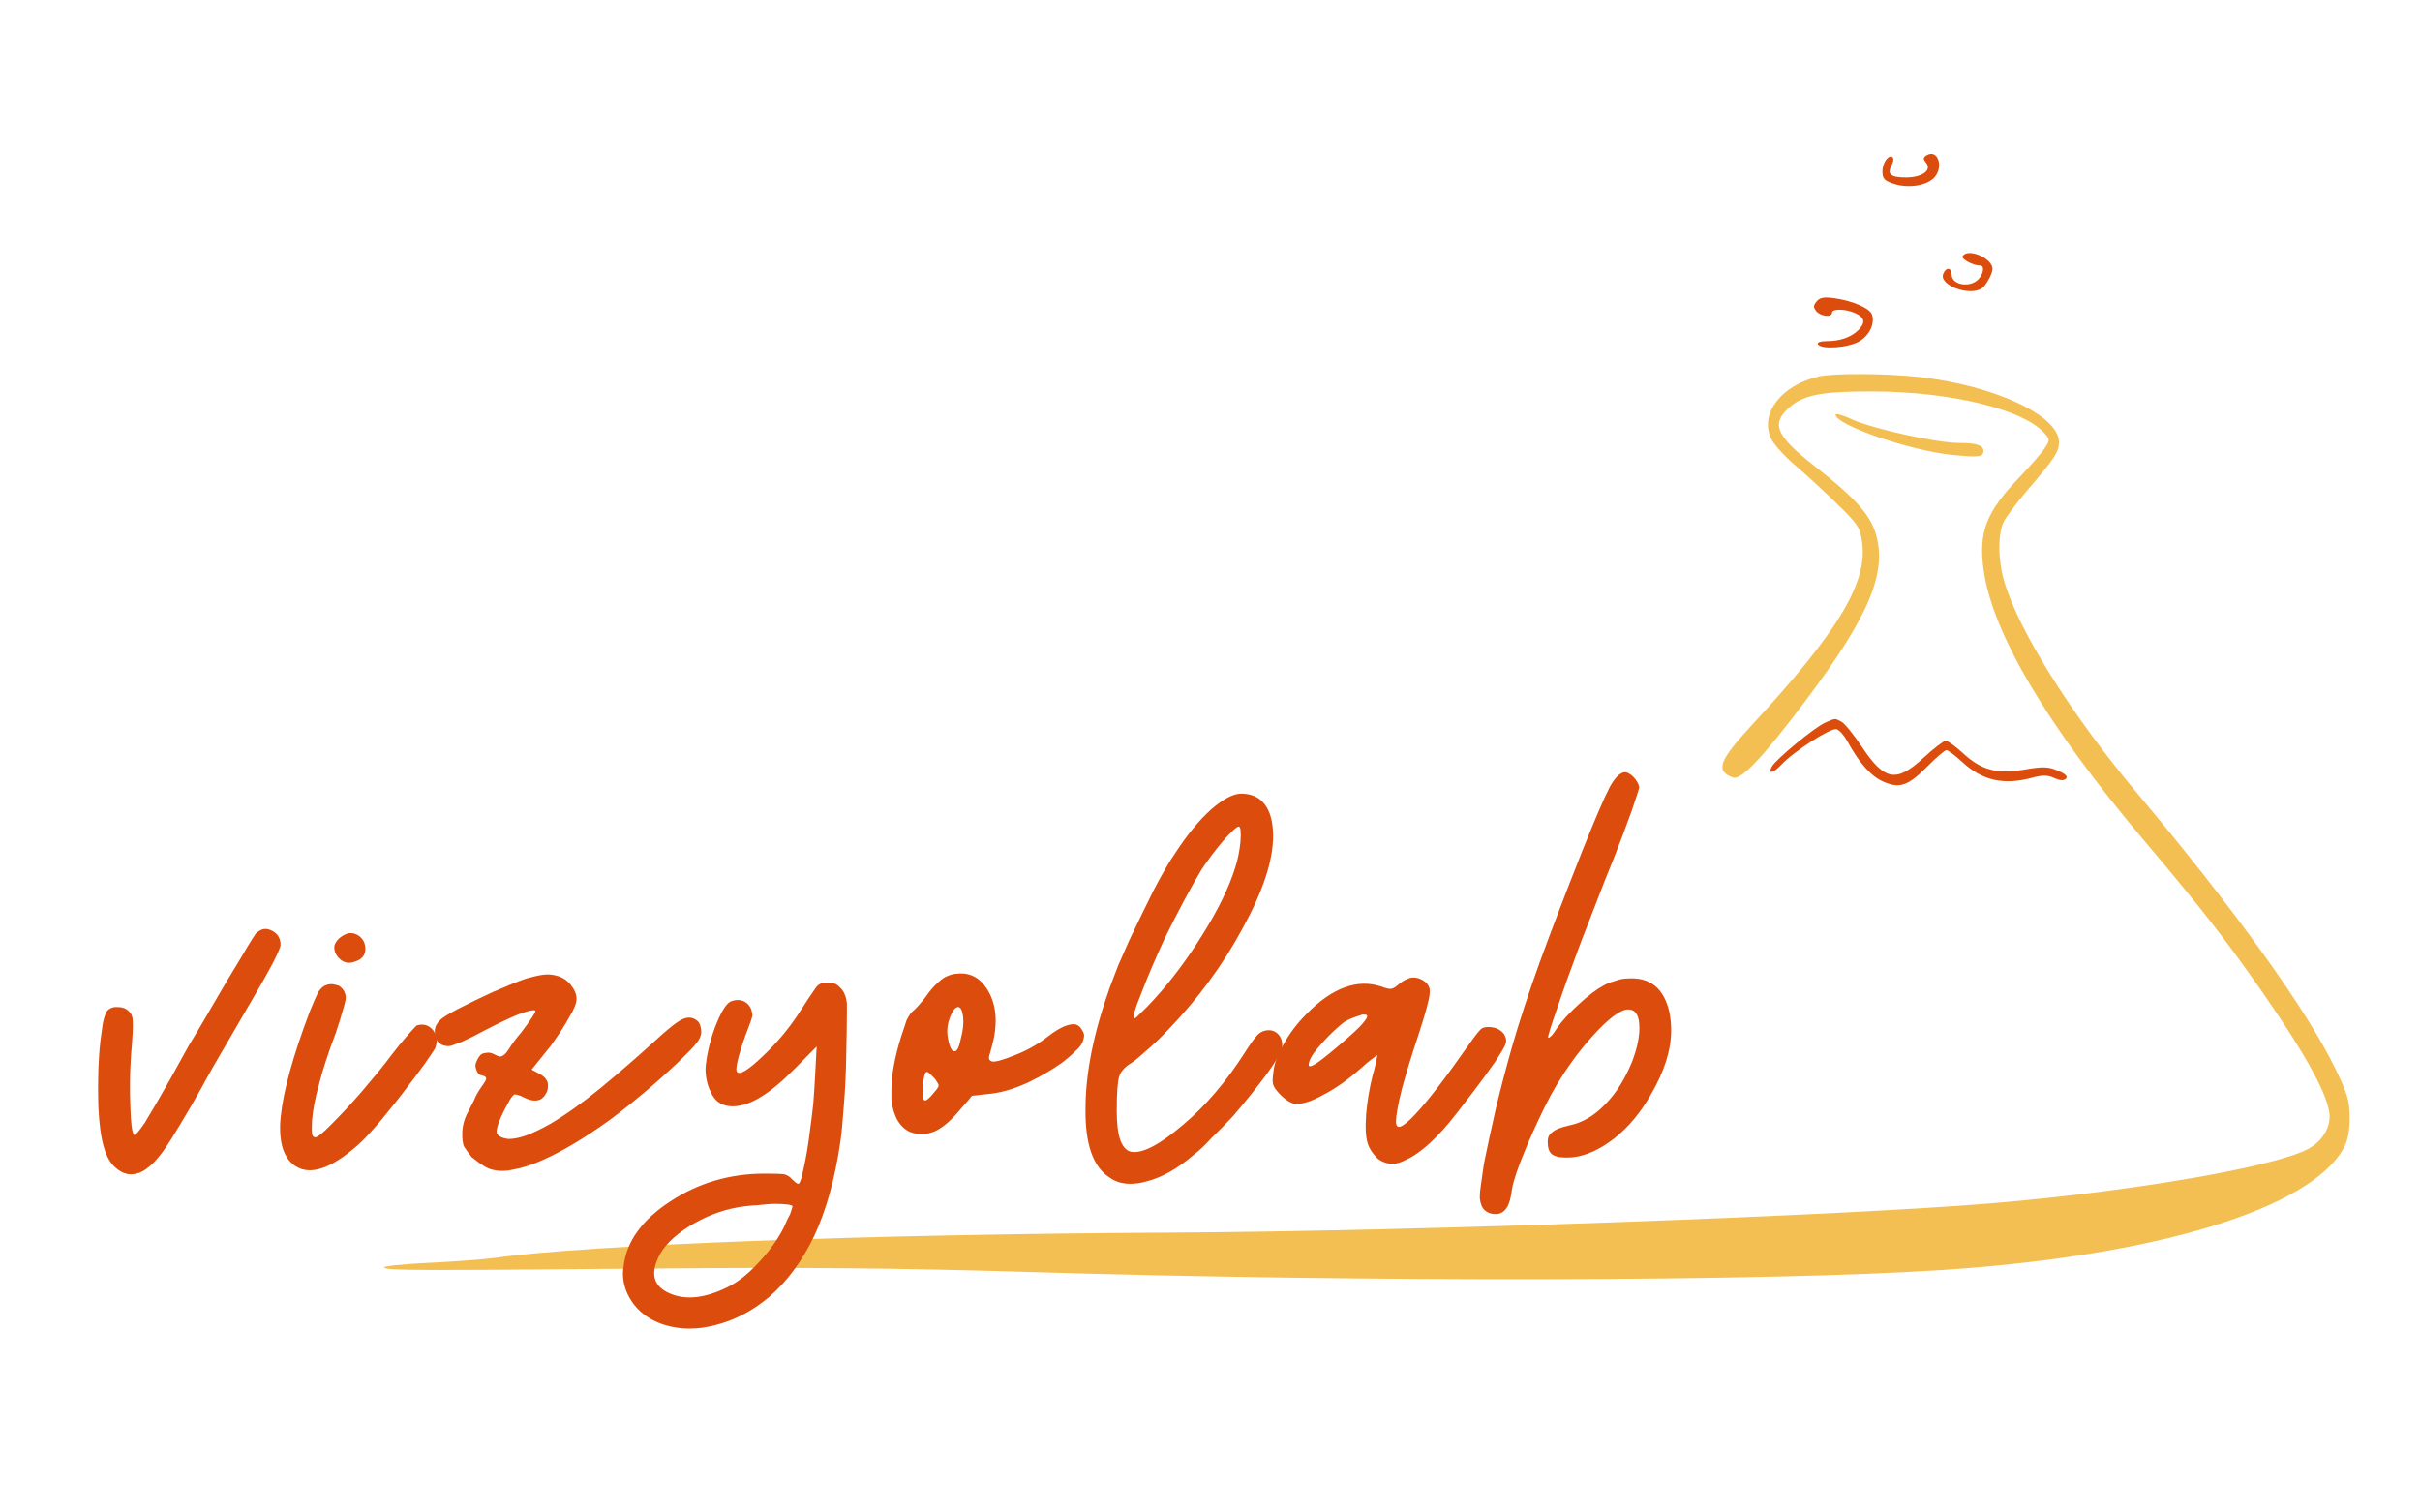 <?xml version="1.0" encoding="UTF-8" standalone="no"?>
<svg
   width="400"
   zoomAndPan="magnify"
   viewBox="0 0 300 187.5"
   height="250"
   preserveAspectRatio="xMidYMid meet"
   version="1.2"
   id="svg11"
   sodipodi:docname="vizyolab_logo.svg"
   inkscape:version="1.4.2 (ebf0e940, 2025-05-08)"
   xmlns:inkscape="http://www.inkscape.org/namespaces/inkscape"
   xmlns:sodipodi="http://sodipodi.sourceforge.net/DTD/sodipodi-0.dtd"
   xmlns="http://www.w3.org/2000/svg"
   xmlns:svg="http://www.w3.org/2000/svg">
  <sodipodi:namedview
     id="namedview11"
     pagecolor="#ffffff"
     bordercolor="#000000"
     borderopacity="0.25"
     inkscape:showpageshadow="2"
     inkscape:pageopacity="0.0"
     inkscape:pagecheckerboard="0"
     inkscape:deskcolor="#d1d1d1"
     inkscape:zoom="0.86346849"
     inkscape:cx="276.21159"
     inkscape:cy="90.912409"
     inkscape:window-width="1728"
     inkscape:window-height="966"
     inkscape:window-x="0"
     inkscape:window-y="38"
     inkscape:window-maximized="1"
     inkscape:current-layer="0c2443b120" />
  <defs
     id="defs1">
    <clipPath
       id="0b8c7d8592">
      <path
         d="M 0.398 0 L 299.602 0 L 299.602 187 L 0.398 187 Z M 0.398 0 "
         id="path1" />
    </clipPath>
  </defs>
  <g
     id="0c2443b120">
    <g
       clip-rule="nonzero"
       clip-path="url(#0b8c7d8592)"
       id="g2">
      <rect
         x="0"
         width="300"
         y="0"
         height="187.5"
         style="fill:none;fill-opacity:1;stroke:none"
         id="rect2" />
    </g>
    <path
       style=" stroke:none;fill-rule:evenodd;fill:#f3bf52;fill-opacity:1;"
       d="M 225.402 46.684 C 220.84 47.789 218.207 51.168 219.492 54.258 C 219.797 54.973 221.156 56.512 222.527 57.668 C 223.887 58.828 226.254 61.008 227.793 62.516 C 230.352 65.023 230.605 65.398 230.848 67.266 C 231.523 72.266 227.824 78.379 217.172 89.883 C 213.078 94.312 212.625 95.566 214.836 96.391 C 215.836 96.758 218.523 93.914 223.82 86.879 C 231.816 76.25 234.07 70.785 232.449 65.906 C 231.688 63.641 229.754 61.535 224.957 57.785 C 220.23 54.086 219.555 52.613 221.672 50.633 C 223.484 48.949 225.824 48.484 232.418 48.527 C 241.824 48.59 250.629 50.707 253.316 53.574 C 254.156 54.469 254.168 54.508 253.473 55.562 C 253.086 56.164 251.691 57.754 250.398 59.109 C 246.203 63.465 245.238 65.969 245.91 70.699 C 247.027 78.578 253.84 90.059 265.852 104.266 C 272.973 112.695 275.961 116.539 280.598 123.195 C 286.074 131.086 288.793 136.121 288.793 138.406 C 288.793 140.027 287.73 141.609 286.055 142.473 C 281.82 144.664 264.871 147.602 247.828 149.09 C 229.277 150.707 175.609 152.648 144.852 152.805 C 108.047 152.996 72.809 154.312 61.426 155.926 C 60 156.125 56.242 156.406 53.059 156.555 C 49.891 156.715 47.434 156.965 47.605 157.133 C 47.973 157.504 50.711 157.516 81.848 157.25 C 99.586 157.09 111.648 157.207 127.102 157.672 C 169.594 158.969 218.957 158.863 240.613 157.449 C 267.285 155.723 286.516 149.855 290.594 142.23 C 291.059 141.355 291.289 140.105 291.277 138.512 C 291.27 136.469 291.004 135.551 289.5 132.469 C 285.938 125.125 276.922 112.59 264.996 98.402 C 256.836 88.68 250.27 78.25 248.461 72.09 C 247.668 69.414 247.648 66.129 248.426 64.633 C 248.754 64 250.027 62.293 251.262 60.852 C 254.82 56.68 255.242 56.035 255.242 54.805 C 255.242 51.508 247.215 47.777 237.949 46.738 C 233.797 46.273 227.203 46.25 225.402 46.684 M 227.551 51.402 C 227.551 52.688 236.84 55.891 242.035 56.395 C 245.309 56.723 245.879 56.648 245.879 55.891 C 245.879 55.191 244.984 54.91 242.812 54.91 C 240.125 54.91 232.152 53.148 229.676 52.023 C 228.512 51.484 227.551 51.203 227.551 51.402 "
       id="path2" />
    <path
       style=" stroke:none;fill-rule:nonzero;fill:#dc4d0d;fill-opacity:1;"
       d="M 14.352 144.773 C 13.695 144.246 13.211 143.383 12.875 142.203 C 12.539 141.09 12.305 139.457 12.199 137.316 C 12.18 136.559 12.16 135.777 12.16 134.957 C 12.16 134.18 12.18 133.355 12.199 132.516 C 12.266 130.828 12.379 129.344 12.582 128.047 C 12.664 127.32 12.758 126.742 12.875 126.32 C 13.012 125.816 13.137 125.5 13.254 125.352 C 13.59 124.961 14.055 124.793 14.645 124.848 C 15.234 124.848 15.699 125.047 16.035 125.438 C 16.309 125.668 16.457 126.066 16.457 126.656 C 16.508 127.246 16.434 128.629 16.246 130.785 C 16.098 132.977 16.078 135.105 16.16 137.148 C 16.215 139.254 16.371 140.434 16.625 140.688 C 16.762 140.773 17.195 140.289 17.93 139.215 C 18.605 138.117 19.629 136.371 21.008 133.945 C 21.785 132.516 22.586 131.07 23.41 129.605 C 24.305 128.152 25.148 126.73 25.938 125.352 C 27.422 122.77 28.762 120.527 29.941 118.609 C 31.055 116.703 31.688 115.703 31.836 115.617 C 32.195 115.312 32.551 115.156 32.891 115.156 C 33.164 115.156 33.457 115.238 33.773 115.406 C 34.449 115.777 34.785 116.355 34.785 117.137 C 34.785 117.387 34.457 118.148 33.816 119.41 C 33.141 120.676 32.34 122.098 31.414 123.668 C 30.488 125.266 29.391 127.152 28.129 129.312 C 26.832 131.504 25.777 133.355 24.969 134.875 C 24.125 136.391 23.262 137.863 22.398 139.297 C 21.555 140.707 20.945 141.68 20.586 142.203 C 19.457 143.867 18.375 144.922 17.34 145.363 C 16.941 145.512 16.582 145.574 16.246 145.574 C 15.594 145.574 14.961 145.312 14.352 144.773 Z M 14.352 144.773 "
       id="path3" />
    <path
       style=" stroke:none;fill-rule:nonzero;fill:#dc4d0d;fill-opacity:1;"
       d="M 36.699 144.605 C 35.383 143.797 34.719 142.195 34.719 139.805 C 34.719 139.414 34.75 138.949 34.805 138.414 C 35.117 135.273 36.309 130.945 38.383 125.438 C 38.891 124.203 39.25 123.371 39.48 122.949 C 39.785 122.508 40.082 122.234 40.363 122.148 C 40.754 121.98 41.145 121.961 41.543 122.066 L 42.008 122.191 C 42.48 122.508 42.766 122.93 42.852 123.457 C 42.902 123.707 42.809 124.246 42.555 125.055 C 42.324 125.898 42.02 126.898 41.629 128.047 C 40.703 130.492 40.008 132.598 39.562 134.367 C 39.078 136.086 38.785 137.602 38.68 138.918 C 38.648 139.738 38.648 140.266 38.68 140.52 C 38.73 140.836 38.859 140.984 39.059 140.984 C 39.332 141.016 40.039 140.457 41.164 139.297 C 42.344 138.117 43.566 136.801 44.832 135.336 C 45.527 134.496 46.191 133.715 46.812 132.977 C 47.453 132.199 48.012 131.48 48.496 130.828 C 49.223 129.879 49.91 129.039 50.562 128.301 C 51.203 127.574 51.574 127.184 51.656 127.121 C 52.5 126.867 53.184 127.078 53.723 127.754 C 53.996 128.152 54.145 128.543 54.145 128.934 C 54.145 129.27 54.07 129.629 53.934 129.984 C 53.68 130.387 53.27 130.988 52.711 131.797 C 52.141 132.586 51.488 133.473 50.73 134.453 C 49.633 135.918 48.477 137.379 47.273 138.832 C 46.031 140.297 45.082 141.32 44.41 141.91 C 42.746 143.375 41.293 144.332 40.027 144.773 C 38.73 145.227 37.625 145.176 36.699 144.605 Z M 42.008 118.777 C 41.555 118.273 41.375 117.758 41.461 117.219 C 41.629 116.691 42.02 116.25 42.641 115.914 C 43.23 115.578 43.82 115.598 44.41 115.957 C 45 116.355 45.293 116.914 45.293 117.641 C 45.293 118.398 44.875 118.926 44.031 119.199 C 43.629 119.348 43.273 119.391 42.934 119.328 C 42.598 119.242 42.281 119.062 42.008 118.777 Z M 42.008 118.777 "
       id="path4" />
    <path
       style=" stroke:none;fill-rule:nonzero;fill:#dc4d0d;fill-opacity:1;"
       d="M 60.684 144.902 C 60.348 144.766 59.965 144.555 59.547 144.27 C 59.145 143.965 58.797 143.699 58.492 143.469 C 58.09 142.965 57.785 142.543 57.566 142.203 C 57.363 141.867 57.281 141.215 57.312 140.223 C 57.363 139.496 57.543 138.812 57.859 138.16 C 58.133 137.602 58.449 137 58.785 136.348 C 58.926 135.957 59.188 135.465 59.586 134.875 C 59.977 134.348 60.199 133.977 60.262 133.777 C 60.312 133.59 60.188 133.441 59.883 133.355 C 59.547 133.305 59.305 133.145 59.168 132.895 C 59.102 132.809 59.039 132.621 58.957 132.305 C 58.891 132.082 58.965 131.777 59.168 131.375 C 59.418 130.871 59.684 130.609 59.965 130.574 C 60.219 130.523 60.41 130.492 60.555 130.492 C 60.809 130.492 61.105 130.598 61.441 130.785 C 61.832 130.988 62.094 131.027 62.242 130.914 C 62.496 130.828 62.789 130.523 63.125 129.984 C 63.465 129.43 63.949 128.766 64.602 128.004 C 65.16 127.277 65.625 126.637 65.992 126.066 C 66.328 125.539 66.434 125.266 66.328 125.266 C 66.043 125.184 65.371 125.34 64.305 125.73 C 63.266 126.152 61.84 126.824 60.051 127.754 C 59.008 128.32 58.082 128.785 57.27 129.145 C 56.363 129.512 55.816 129.691 55.625 129.691 C 54.816 129.691 54.258 129.332 53.941 128.594 C 53.922 128.344 53.898 128.09 53.898 127.836 C 53.898 127.363 54.098 126.93 54.488 126.531 C 54.773 126.195 55.594 125.68 56.977 124.973 C 58.293 124.297 59.652 123.645 61.062 122.992 C 62.043 122.57 62.938 122.191 63.758 121.855 C 64.652 121.496 65.316 121.266 65.738 121.18 C 66.668 120.926 67.352 120.801 67.805 120.801 L 67.887 120.801 C 68.332 120.801 68.773 120.875 69.195 121.012 C 69.836 121.211 70.375 121.59 70.797 122.148 C 71.238 122.688 71.469 123.246 71.469 123.836 C 71.469 124.371 71.176 125.121 70.586 126.066 C 70.047 127.059 69.289 128.238 68.309 129.605 C 67.773 130.281 66.973 131.281 65.906 132.598 C 66.16 132.746 66.52 132.934 67.004 133.188 C 67.445 133.441 67.742 133.766 67.887 134.156 C 67.973 134.578 67.941 134.98 67.805 135.336 C 67.551 135.875 67.234 136.211 66.875 136.348 C 66.477 136.496 66.004 136.465 65.445 136.266 C 65.211 136.18 64.906 136.043 64.516 135.844 C 64.117 135.707 63.863 135.652 63.758 135.676 C 63.59 135.789 63.402 136.012 63.211 136.348 C 63.012 136.684 62.758 137.148 62.453 137.738 C 61.832 139.004 61.535 139.887 61.566 140.395 C 61.672 140.812 62.168 141.09 63.043 141.195 C 63.684 141.195 64.445 141.047 65.316 140.73 C 66.18 140.395 67.141 139.93 68.184 139.34 C 70.09 138.223 72.188 136.727 74.461 134.875 C 76.703 133.02 78.906 131.113 81.074 129.145 C 82.73 127.605 83.898 126.68 84.574 126.363 C 85.27 126.027 85.891 126.09 86.426 126.531 C 86.562 126.617 86.691 126.816 86.805 127.121 C 86.891 127.406 86.934 127.668 86.934 127.922 C 86.934 128.375 86.734 128.836 86.344 129.312 C 86.008 129.766 85.172 130.617 83.855 131.883 C 81.266 134.324 78.516 136.645 75.598 138.832 C 72.586 141.004 69.848 142.648 67.383 143.762 C 66.004 144.387 64.75 144.797 63.633 144.984 C 63.148 145.102 62.684 145.152 62.242 145.152 C 61.703 145.152 61.188 145.07 60.684 144.902 Z M 60.684 144.902 "
       id="path5" />
    <path
       style=" stroke:none;fill-rule:nonzero;fill:#dc4d0d;fill-opacity:1;"
       d="M 102.586 121.855 C 102.977 121.855 103.312 121.895 103.598 121.98 C 103.852 122.129 104.113 122.359 104.398 122.695 C 104.734 123.148 104.926 123.707 104.988 124.383 L 104.988 125.645 C 104.988 126.773 104.957 128.531 104.902 130.914 C 104.871 133.02 104.777 135.074 104.609 137.062 C 104.461 139.086 104.324 140.562 104.188 141.488 C 103.512 146.121 102.43 150.031 100.941 153.203 C 99.426 156.371 97.539 158.91 95.297 160.828 C 93.242 162.535 91.02 163.691 88.641 164.281 C 87.574 164.555 86.523 164.703 85.48 164.703 C 84.277 164.703 83.109 164.504 81.98 164.113 C 80.383 163.523 79.16 162.598 78.316 161.332 C 77.59 160.258 77.223 159.102 77.223 157.836 C 77.223 157.582 77.254 157.297 77.305 156.992 C 77.641 153.93 79.57 151.242 83.078 148.945 C 86.562 146.648 90.461 145.492 94.793 145.492 C 96.023 145.492 96.836 145.523 97.234 145.574 C 97.625 145.691 97.93 145.891 98.16 146.164 L 98.625 146.586 C 98.762 146.703 98.879 146.754 98.961 146.754 C 99.152 146.754 99.383 146.102 99.637 144.773 C 99.941 143.457 100.207 141.848 100.438 139.93 C 100.574 138.949 100.699 137.93 100.816 136.855 C 100.902 135.789 100.965 134.738 101.027 133.695 L 101.238 129.734 L 98.414 132.598 C 96.836 134.18 95.434 135.328 94.203 136.055 C 92.988 136.789 91.863 137.148 90.832 137.148 C 89.672 137.148 88.828 136.684 88.301 135.758 C 87.742 134.777 87.461 133.684 87.461 132.473 C 87.574 130.902 87.965 129.184 88.641 127.332 C 89.336 125.539 89.965 124.488 90.535 124.172 C 91.043 123.949 91.527 123.91 92.012 124.047 C 92.453 124.191 92.812 124.5 93.062 124.973 C 93.199 125.34 93.273 125.668 93.273 125.941 C 93.211 126.227 93.043 126.719 92.77 127.414 C 92.316 128.574 91.926 129.734 91.59 130.914 C 91.273 132.094 91.211 132.758 91.379 132.895 C 91.715 133.293 92.746 132.66 94.496 130.996 C 96.203 129.395 97.676 127.656 98.922 125.773 C 100.035 124.035 100.773 122.938 101.109 122.484 C 101.387 122.066 101.754 121.855 102.207 121.855 Z M 91.504 149.664 C 89.398 150.031 87.375 150.82 85.438 152.023 C 83.477 153.254 82.184 154.57 81.562 155.98 C 80.613 158.09 81.117 159.543 83.078 160.363 C 85.047 161.207 87.418 160.934 90.199 159.562 C 91.461 158.941 92.727 157.941 93.992 156.57 C 95.309 155.191 96.359 153.727 97.152 152.191 C 97.426 151.535 97.699 150.988 97.953 150.504 C 98.141 149.945 98.246 149.621 98.246 149.535 C 98.246 149.453 98.047 149.387 97.656 149.324 C 97.258 149.273 96.75 149.242 96.141 149.242 C 95.488 149.242 94.75 149.305 93.906 149.41 C 93.148 149.441 92.348 149.523 91.504 149.664 Z M 91.504 149.664 "
       id="path6" />
    <path
       style=" stroke:none;fill-rule:nonzero;fill:#dc4d0d;fill-opacity:1;"
       d="M 122.891 129.984 C 122.691 130.609 122.594 131.02 122.594 131.207 C 122.648 131.406 122.773 131.535 122.977 131.586 C 123.363 131.672 124.293 131.418 125.754 130.828 C 127.211 130.27 128.535 129.543 129.715 128.637 C 130.895 127.711 131.844 127.184 132.582 127.035 C 133.254 126.848 133.762 127.035 134.098 127.625 C 134.289 127.91 134.395 128.152 134.395 128.344 C 134.395 128.594 134.32 128.891 134.184 129.227 C 134.035 129.566 133.742 129.934 133.297 130.324 C 132.844 130.777 132.309 131.238 131.695 131.715 C 130.516 132.555 129.125 133.379 127.527 134.156 C 125.945 134.895 124.469 135.359 123.102 135.547 C 122.512 135.609 121.637 135.707 120.488 135.844 C 120.234 136.18 119.816 136.676 119.227 137.316 C 118.047 138.781 116.949 139.75 115.938 140.223 C 115.348 140.477 114.781 140.605 114.254 140.605 C 113.77 140.605 113.285 140.508 112.777 140.309 C 111.516 139.719 110.754 138.402 110.504 136.348 L 110.504 135.168 C 110.504 133.316 110.902 131.125 111.684 128.594 C 111.938 127.816 112.168 127.102 112.398 126.445 C 112.703 125.855 112.957 125.5 113.156 125.352 C 113.293 125.266 113.559 125.004 113.957 124.551 C 114.348 124.109 114.715 123.645 115.055 123.16 C 115.441 122.633 115.863 122.172 116.316 121.77 C 116.738 121.379 117.098 121.129 117.414 121.012 C 117.602 120.926 117.805 120.863 118.004 120.801 C 118.191 120.75 118.395 120.715 118.594 120.715 C 118.762 120.695 118.93 120.676 119.098 120.676 C 120.637 120.676 121.836 121.508 122.68 123.16 C 123.605 125.016 123.672 127.289 122.891 129.984 Z M 117.457 128.344 C 117.645 129.637 117.93 130.301 118.297 130.324 C 118.637 130.387 118.91 129.816 119.141 128.637 C 119.395 127.691 119.477 126.816 119.395 126.027 C 119.277 125.184 119.055 124.793 118.719 124.848 C 118.383 124.91 118.055 125.34 117.75 126.152 C 117.465 126.941 117.371 127.668 117.457 128.344 Z M 114.379 135.254 C 114.348 135.988 114.441 136.379 114.676 136.434 C 114.863 136.434 115.234 136.117 115.77 135.465 C 116.16 135.02 116.359 134.727 116.359 134.578 C 116.359 134.441 116.211 134.18 115.938 133.777 C 115.688 133.504 115.453 133.273 115.266 133.105 C 115.062 132.914 114.926 132.84 114.844 132.895 C 114.695 132.957 114.602 133.176 114.547 133.566 C 114.434 133.969 114.379 134.527 114.379 135.254 Z M 114.379 135.254 "
       id="path7" />
    <path
       style=" stroke:none;fill-rule:nonzero;fill:#dc4d0d;fill-opacity:1;"
       d="M 157.824 103.652 C 157.824 106.688 156.57 110.477 154.074 115.027 C 151.629 119.578 148.523 123.812 144.762 127.711 C 143.887 128.637 142.992 129.5 142.066 130.281 C 141.16 131.102 140.547 131.609 140.211 131.797 C 139.422 132.281 138.926 132.84 138.734 133.484 C 138.535 134.137 138.441 135.547 138.441 137.738 C 138.441 139.32 138.59 140.539 138.906 141.402 C 139.242 142.246 139.707 142.711 140.297 142.793 C 141.664 142.996 143.762 141.898 146.574 139.508 C 149.406 137.148 152.008 134.113 154.367 130.406 C 155.043 129.344 155.57 128.617 155.969 128.215 C 156.359 127.879 156.789 127.711 157.277 127.711 C 157.781 127.711 158.203 127.91 158.539 128.301 C 158.812 128.637 158.961 129.082 158.961 129.605 C 158.961 130.195 158.328 131.367 157.066 133.105 C 155.801 134.82 154.379 136.59 152.809 138.414 C 151.934 139.34 151.082 140.215 150.238 141.023 C 149.418 141.93 148.66 142.648 147.965 143.172 C 145.961 144.891 144.012 145.984 142.105 146.461 C 141.434 146.66 140.77 146.754 140.125 146.754 C 139.117 146.754 138.242 146.492 137.516 145.953 C 135.492 144.637 134.512 141.805 134.566 137.445 C 134.566 133.039 135.578 128.004 137.598 122.359 C 137.871 121.633 138.211 120.75 138.609 119.707 C 139.051 118.727 139.516 117.672 140 116.547 C 140.98 114.504 141.98 112.449 142.992 110.395 C 144.055 108.352 144.984 106.762 145.773 105.633 C 147.207 103.441 148.648 101.695 150.113 100.367 C 151.629 99.051 152.871 98.387 153.863 98.387 C 155.125 98.387 156.098 98.828 156.77 99.691 C 157.465 100.598 157.824 101.914 157.824 103.652 Z M 148.934 107.824 C 148.344 108.812 147.637 110.059 146.824 111.574 C 145.984 113.152 145.16 114.734 144.383 116.336 C 143.223 118.844 142.254 121.117 141.477 123.16 C 140.633 125.215 140.359 126.234 140.676 126.234 C 140.758 126.234 141.023 126.004 141.477 125.52 C 141.949 125.078 142.484 124.531 143.078 123.875 C 145.203 121.551 147.227 118.844 149.145 115.746 C 151.051 112.691 152.367 109.973 153.105 107.613 C 153.441 106.602 153.664 105.508 153.777 104.328 C 153.863 103.094 153.789 102.473 153.566 102.473 C 153.316 102.473 152.66 103.062 151.629 104.242 C 150.672 105.371 149.777 106.559 148.934 107.824 Z M 148.934 107.824 "
       id="path8" />
    <path
       style=" stroke:none;fill-rule:nonzero;fill:#dc4d0d;fill-opacity:1;"
       d="M 176.305 121.477 C 177.031 121.875 177.336 122.434 177.23 123.16 C 177.199 123.836 176.738 125.551 175.84 128.301 C 175.02 130.746 174.348 132.934 173.82 134.875 C 173.312 136.875 173.062 138.266 173.062 139.043 C 173.062 140.141 173.84 139.844 175.422 138.16 C 176.988 136.508 179.234 133.59 182.16 129.395 C 182.887 128.363 183.383 127.742 183.637 127.543 C 183.859 127.352 184.27 127.277 184.859 127.332 C 185.449 127.395 185.934 127.625 186.332 128.047 C 186.586 128.363 186.711 128.68 186.711 129.016 C 186.711 129.164 186.68 129.301 186.629 129.438 C 186.566 129.691 186.133 130.438 185.32 131.672 C 184.48 132.883 183.551 134.148 182.539 135.465 C 181.836 136.391 181.172 137.254 180.562 138.035 C 179.906 138.875 179.359 139.539 178.918 140.012 C 177.168 141.953 175.609 143.215 174.242 143.805 C 173.652 144.121 173.113 144.27 172.641 144.27 C 171.934 144.27 171.301 144.047 170.742 143.594 C 170.543 143.406 170.32 143.133 170.07 142.793 C 169.816 142.406 169.648 142.066 169.562 141.785 C 169.312 141.055 169.238 139.844 169.352 138.16 C 169.488 136.559 169.754 134.957 170.152 133.355 C 170.344 132.715 170.492 132.156 170.574 131.672 C 170.68 131.164 170.742 130.891 170.742 130.828 C 170.68 130.828 170.457 130.988 170.07 131.293 C 169.668 131.578 169.238 131.945 168.762 132.387 C 167.098 133.852 165.562 134.945 164.129 135.676 C 162.75 136.465 161.602 136.855 160.672 136.855 C 160.441 136.855 160.148 136.758 159.789 136.559 C 159.453 136.371 159.113 136.094 158.777 135.758 C 158.25 135.23 157.934 134.809 157.852 134.496 C 157.797 134.355 157.766 134.18 157.766 133.945 C 157.766 133.695 157.797 133.379 157.852 132.977 C 157.934 131.914 158.375 130.723 159.156 129.395 C 159.883 128.078 160.809 126.859 161.938 125.73 C 163.539 124.078 165.117 122.973 166.699 122.402 C 168.215 121.844 169.699 121.801 171.164 122.277 C 171.84 122.527 172.27 122.633 172.473 122.57 C 172.66 122.57 172.988 122.383 173.441 121.98 C 173.777 121.707 174.094 121.508 174.41 121.391 C 174.684 121.254 174.957 121.18 175.211 121.18 C 175.398 121.18 175.598 121.211 175.801 121.266 C 175.938 121.297 176.105 121.371 176.305 121.477 Z M 168.68 125.855 C 167.941 126.059 167.289 126.32 166.699 126.656 C 166.16 127.059 165.496 127.648 164.719 128.426 C 163.875 129.301 163.242 130.027 162.82 130.617 C 162.422 131.207 162.23 131.672 162.23 132.008 C 162.23 132.324 162.621 132.207 163.41 131.672 C 164.191 131.113 165.359 130.156 166.91 128.805 C 168.141 127.742 168.93 126.953 169.27 126.445 C 169.605 125.973 169.543 125.75 169.102 125.773 L 168.891 125.773 C 168.828 125.773 168.762 125.805 168.68 125.855 Z M 168.68 125.855 "
       id="path9" />
    <path
       style=" stroke:none;fill-rule:nonzero;fill:#dc4d0d;fill-opacity:1;"
       d="M 184.082 150.043 C 183.945 149.957 183.809 149.766 183.66 149.453 C 183.555 149.176 183.48 148.883 183.449 148.566 L 183.449 148.273 C 183.449 147.934 183.492 147.504 183.574 146.965 C 183.691 146.188 183.82 145.281 183.957 144.27 C 184.355 142.309 184.84 140.035 185.43 137.445 C 186.051 134.863 186.727 132.293 187.453 129.734 C 188.348 126.617 189.496 123.109 190.906 119.199 C 192.309 115.355 194.066 110.762 196.176 105.422 C 197.797 101.379 198.922 98.766 199.547 97.586 C 200.188 96.406 200.809 95.797 201.398 95.73 L 201.441 95.73 C 201.746 95.73 202.094 95.934 202.496 96.32 C 202.914 96.773 203.148 97.195 203.211 97.586 C 203.211 97.734 202.895 98.703 202.285 100.492 C 201.629 102.324 200.852 104.402 199.926 106.73 C 199.27 108.309 198.617 109.973 197.945 111.742 C 197.27 113.492 196.605 115.188 195.965 116.84 C 194.785 119.988 193.793 122.73 193.016 125.055 C 192.191 127.414 191.836 128.617 191.918 128.637 C 191.973 128.699 192.129 128.594 192.383 128.344 C 192.57 128.121 192.781 127.828 193.016 127.457 C 193.605 126.594 194.512 125.594 195.754 124.465 C 196.902 123.402 197.922 122.633 198.828 122.148 C 199.164 121.961 199.629 121.77 200.219 121.602 C 200.746 121.41 201.242 121.305 201.695 121.305 C 204.527 121.086 206.285 122.484 206.961 125.52 C 207.098 126.258 207.172 126.984 207.172 127.711 C 207.172 130.156 206.34 132.797 204.684 135.633 C 203.422 137.887 201.906 139.707 200.137 141.109 C 198.367 142.488 196.637 143.277 194.953 143.469 C 193.855 143.555 193.066 143.469 192.594 143.215 C 192.141 142.996 191.898 142.52 191.875 141.785 C 191.812 141.141 191.98 140.676 192.383 140.395 C 192.773 140.035 193.5 139.738 194.574 139.508 C 196.176 139.172 197.629 138.316 198.957 136.938 C 200.273 135.621 201.379 133.883 202.285 131.715 C 203.012 129.84 203.316 128.246 203.211 126.953 C 203.125 125.688 202.633 125.09 201.734 125.141 C 200.777 125.227 199.344 126.32 197.438 128.426 C 195.52 130.535 193.816 132.957 192.297 135.676 C 191.223 137.695 190.203 139.875 189.223 142.203 C 188.23 144.562 187.641 146.281 187.453 147.344 C 187.305 148.473 187.105 149.242 186.82 149.664 C 186.516 150.168 186.094 150.453 185.555 150.504 L 185.43 150.504 C 185.176 150.504 184.957 150.484 184.758 150.422 C 184.449 150.316 184.23 150.188 184.082 150.043 Z M 184.082 150.043 "
       id="path10" />
    <path
       style=" stroke:none;fill-rule:evenodd;fill:#dc4d0d;fill-opacity:1;"
       d="M 238.805 19.27 C 238.395 19.535 238.383 19.711 238.762 20.164 C 239.531 21.094 238.297 22 236.277 22 C 234.379 22 233.906 21.602 234.496 20.492 C 234.719 20.094 234.781 19.648 234.641 19.512 C 234.18 19.051 233.359 20.148 233.359 21.23 C 233.359 22.148 233.59 22.41 234.77 22.789 C 236.453 23.348 238.637 23.062 239.648 22.148 C 241.039 20.895 240.289 18.352 238.805 19.27 M 243.301 31.754 C 243.078 32.102 244.598 32.922 245.473 32.922 C 246.051 32.922 245.902 33.973 245.23 34.648 C 244.156 35.715 241.945 35.312 241.945 34.051 C 241.945 33.133 241.227 33.078 240.891 33.957 C 240.352 35.355 244.145 36.77 245.684 35.746 C 246.199 35.398 247.008 33.922 247.008 33.332 C 247.008 32.016 243.957 30.699 243.301 31.754 M 225.203 37.367 C 224.781 37.863 224.773 38.105 225.164 38.578 C 225.711 39.234 227.113 39.367 227.113 38.77 C 227.113 38.238 228.805 38.273 230.02 38.832 C 231.176 39.359 231.281 40.012 230.375 40.918 C 229.492 41.801 228.113 42.285 226.48 42.285 C 225.68 42.285 225.215 42.445 225.363 42.676 C 225.785 43.359 229.176 43.105 230.523 42.297 C 231.801 41.516 232.465 40.043 232.043 38.945 C 231.746 38.188 229.578 37.262 227.387 36.969 C 226.133 36.785 225.594 36.891 225.203 37.367 M 226.258 89.59 C 224.922 90.18 220.148 94.121 219.652 95.035 C 219.129 96.016 219.809 95.879 220.832 94.793 C 222.414 93.109 227.039 90.148 227.691 90.402 C 228.039 90.527 228.617 91.18 228.988 91.855 C 230.484 94.582 231.914 96.207 233.43 96.883 C 235.508 97.805 236.551 97.438 239.023 94.922 C 240.078 93.855 241.102 92.992 241.301 92.992 C 241.492 92.992 242.406 93.676 243.324 94.523 C 245.758 96.766 248.391 97.352 251.855 96.43 C 253.215 96.059 253.824 96.07 254.645 96.445 C 255.375 96.777 255.836 96.793 256.109 96.535 C 256.383 96.258 256.059 95.941 255.09 95.531 C 253.887 95.027 253.246 95.016 250.961 95.406 C 247.527 95.992 245.629 95.48 243.324 93.352 C 242.406 92.508 241.457 91.824 241.207 91.824 C 240.961 91.824 239.707 92.781 238.426 93.965 C 235.055 97.07 233.613 96.793 230.777 92.527 C 229.797 91.066 228.684 89.688 228.281 89.473 C 227.43 89.023 227.574 89.012 226.258 89.59 "
       id="path11" />
  </g>
</svg>
